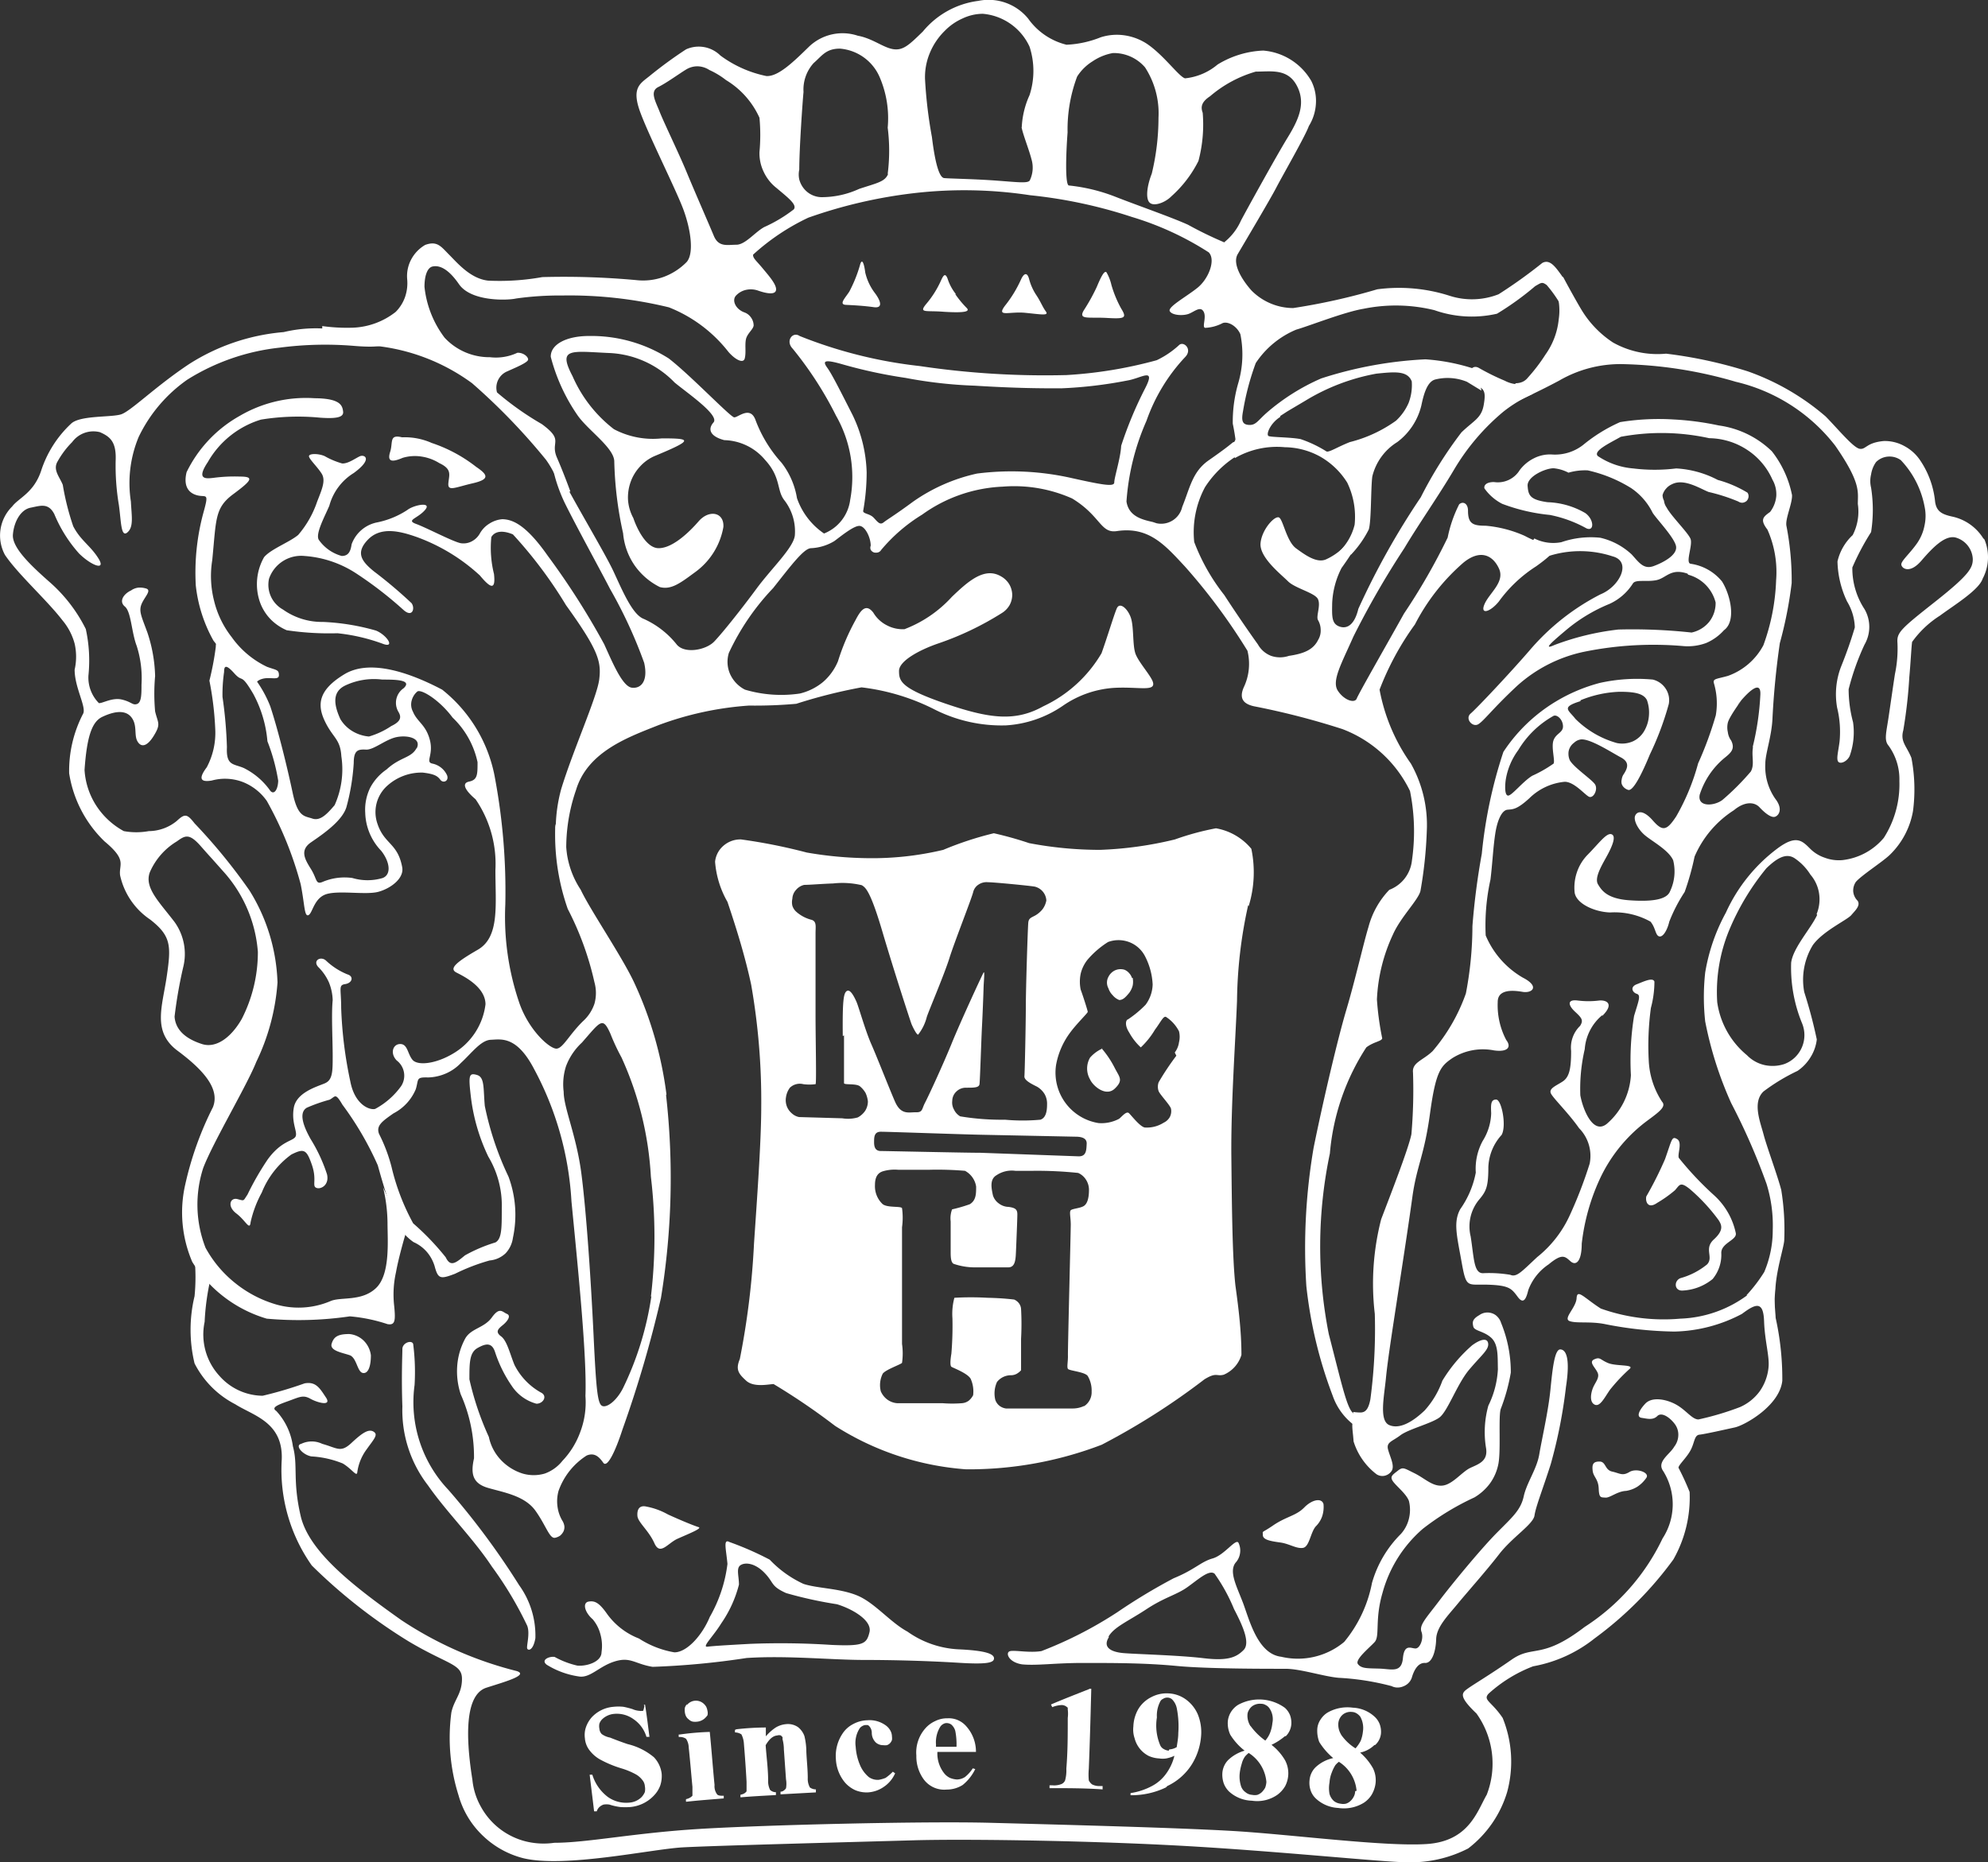 <svg xmlns="http://www.w3.org/2000/svg" viewBox="0 0 112.4 105.31">
  <rect x="0" y="0" width="112.4" height="105.31" fill="#333333" stroke="none"/>
  <g id="Ebene_2" data-name="Ebene 2">
    <g id="Ebene_1-2" data-name="Ebene 1">
      <path d="M87.62,30.87a7,7,0,0,1-1.42-.57A6.89,6.89,0,0,0,84,29.73c-.72,0-1-.11-1-.85,0-.42-.29-.55-.5-.36a7.35,7.35,0,0,0-.65,1.88,35.19,35.19,0,0,1-2.47,4.3c-.72,1.3-2.56,4.51-2.67,4.8s-.71.11-1.07-.44.2-1.52.88-3.06a49.26,49.26,0,0,1,2.88-5c.81-1.36,1.93-2.95,2.81-4.44A12.65,12.65,0,0,1,85,23.28a7.56,7.56,0,0,1,1.66-1s-.42-.57-.65-.55a1.74,1.74,0,0,1-.93-.2,13.18,13.18,0,0,1-1.46-.72c-.55-.32-.81.72-.25.94s.65.38.52,1.14-.54.87-1.26,1.56a23.28,23.28,0,0,0-2.3,3.67,43.31,43.31,0,0,0-3.53,6.31c-.21.88-.62,1.16-1.07,1s-.42-.59-.41-1.31a4.8,4.8,0,0,1,.53-2,21.89,21.89,0,0,0,1.28-2c.19-.55-.3-.65-.55,0A3.4,3.4,0,0,1,75,31.62c-.53.26-1.2-.23-1.72-.61s-.72-1.54-.94-1.73-1,.64-1.07,1.44,1.15,1.75,1.55,2.15,1.51.65,1.69,1-.1.94,0,1.18a1.1,1.1,0,0,1,.16.56,1,1,0,0,1-.14.57c-.27.55-.78.78-1.66.91a1.56,1.56,0,0,1-1,0,1.45,1.45,0,0,1-.75-.65c-.46-.64-1.26-1.8-1.9-2.79a11.28,11.28,0,0,1-1.7-3,5.39,5.39,0,0,1,.61-3.1,5.75,5.75,0,0,1,2-1.89c.61-.32-.23-.8-.44-.63s-.42.35-1.35,1-1.06,1.56-1.5,2.64a1.22,1.22,0,0,1-1.45.92l-.21-.07c-.57-.13-1.36-.3-1.49-1.16a13.58,13.58,0,0,1,1.13-4.56A10.15,10.15,0,0,1,67,20.2c.44-.44-.06-.91-.32-.7a5.08,5.08,0,0,1-1.28.87,24.58,24.58,0,0,1-5.1.84A48,48,0,0,1,52,20.7,25.84,25.84,0,0,1,45.21,19c-.39-.27-.82.28-.39.72a20.46,20.46,0,0,1,2.45,3.79,7,7,0,0,1,.8,4.75,2.37,2.37,0,0,1-1.48,1.91,4,4,0,0,1-1.53-2,4.44,4.44,0,0,0-.87-2,7.49,7.49,0,0,1-1.46-2.38c-.3-.89-1-.17-1.22-.19s-2.49-2.4-3.7-3.33A8.17,8.17,0,0,0,33.3,19c-1.3,0-2.18.49-2.16,1.18a10.42,10.42,0,0,0,1.49,3.27c.57.85,2.06,1.84,2.1,2.62a20.79,20.79,0,0,0,.5,4.09A3.76,3.76,0,0,0,35.9,32a3.81,3.81,0,0,0,1.41,1.2c.65.17,1.17-.24,2-.85a4,4,0,0,0,1.59-2.55c.05-.84-.81-1-1.4-.32S38,31,37.24,31s-1.3-1.3-1.43-1.7a2.52,2.52,0,0,1-.3-1,2.6,2.6,0,0,1,.13-1,2.49,2.49,0,0,1,.53-.9,2.42,2.42,0,0,1,.84-.61c2.22-.92,2.09-1,.41-1a4.71,4.71,0,0,1-2.71-.52,7.64,7.64,0,0,1-2.34-3c-.84-1.6-.11-1.41,2-1.31a5.45,5.45,0,0,1,3.77,1.67c.71.59,2.56,1.85,2.2,2.26s-.15.8.61,1A3.1,3.1,0,0,1,43.25,26c.92,1,.65,1.71,1.09,2.28a2.88,2.88,0,0,1,.6,2c-.08.7-1.32,1.86-2.16,3s-1.93,2.51-2.4,3-1.71.72-2.14.14A5,5,0,0,0,36.4,35c-.65-.24-1.22-1.63-1.72-2.7s-2.27-4-3-5.47-.39.32.28,1.67,2,3.77,2.53,4.8a26.4,26.4,0,0,1,1.93,4.18c.23,1-.15,1.47-.69,1.41s-1.11-1.45-1.57-2.46a42.75,42.75,0,0,0-3.19-5c-1.3-1.86-2.06-2.05-2.56-2.07a1.59,1.59,0,0,0-.74.25,1.53,1.53,0,0,0-.54.56,1.12,1.12,0,0,1-.45.44,1,1,0,0,1-.62.11c-.44-.08-1.93-.87-2.53-1.09s.08-.3.5-.79-.63-.29-1,0a4.86,4.86,0,0,1-1.7.7,1.93,1.93,0,0,0-1.45,1.24c-.06.42-.19.66-.56.66a2.34,2.34,0,0,1-1.3-.92c-.19-.34.33-1.29.6-1.92A3.13,3.13,0,0,1,20,26.75c1.11-.81.6-1.06.35-.95s-.65.42-1,.41a4.41,4.41,0,0,1-1-.42c-.35-.15-.86-.15-.88,0s.48.61.72,1,0,.91-.26,1.58a5.67,5.67,0,0,1-1.07,1.88c-.5.42-1.55.8-1.93,1.26A3.09,3.09,0,0,0,14.68,34a2.7,2.7,0,0,0,.6,1,2.86,2.86,0,0,0,.93.64,16.21,16.21,0,0,0,2.87.17,10.58,10.58,0,0,1,2.6.61c.67.23.19-.51-.42-.76a12.79,12.79,0,0,0-3-.49A3.8,3.8,0,0,1,16,34.47a1.6,1.6,0,0,1-.79-1.74,1.92,1.92,0,0,1,2-1.29,6.12,6.12,0,0,1,2.95,1,21.8,21.8,0,0,1,2.65,2.05c.51.46.67-.09.46-.38a26,26,0,0,0-2.13-1.8c-.7-.57-1.05-1.05-.34-1.79s1.76-.5,2.71-.17a10.59,10.59,0,0,1,3.62,2.19c.63.76.9.83.8-.08a6.12,6.12,0,0,1-.15-2.09C28,30,28.48,30,29,30.22a24.86,24.86,0,0,1,3,4c1.86,2.58,2,3.21,1.88,4.2s-1.48,4-2.15,6.2A8.74,8.74,0,0,0,31.67,49s.42.8.38-.2a10,10,0,0,1,.52-4.13c.66-2.19,3-3,4.68-3.67a18.16,18.16,0,0,1,5.1-1.1,26.48,26.48,0,0,0,2.67-.1,29.3,29.3,0,0,1,3.69-.93,12.3,12.3,0,0,1,4.17,1.27,8.39,8.39,0,0,0,4,.88,6.37,6.37,0,0,0,3.23-1.12,5.73,5.73,0,0,1,2.86-1c1.38-.08,2.36.23,2.22-.31-.09-.36-.84-1.16-1-1.65s-.08-1.49-.25-2-.63-.93-.8-.53-.52,1.58-.86,2.53a7.52,7.52,0,0,1-3.29,3c-1.6.89-3.05.7-5.56-.16s-2.6-1.27-2.6-1.84,1.18-1.2,2.24-1.56a17,17,0,0,0,3.57-1.71,1.27,1.27,0,0,0,.44-.45,1.2,1.2,0,0,0,.15-.61,1.23,1.23,0,0,0-.18-.59,1.26,1.26,0,0,0-.46-.43c-.94-.55-1.88.31-2.77,1.16a7,7,0,0,1-2.68,1.83,1.91,1.91,0,0,1-1-.22,1.86,1.86,0,0,1-.76-.71c-.41-.54-.71-.16-1,.4a12.39,12.39,0,0,0-1,2.34,3.14,3.14,0,0,1-.85,1.18,3.23,3.23,0,0,1-1.31.65,7.21,7.21,0,0,1-3.1-.22,1.84,1.84,0,0,1-.84-.88,1.71,1.71,0,0,1-.07-1.2,13.66,13.66,0,0,1,2.5-3.66C44.71,32,45.45,31,45.86,31a2.79,2.79,0,0,0,1.31-.4c.39-.29,1.11-.88,1.43-.86s.63.66.63,1.12a.3.3,0,0,0,0,.23.34.34,0,0,0,.18.15.45.45,0,0,0,.23,0,.31.31,0,0,0,.18-.14,9.45,9.45,0,0,1,2.32-2,8.38,8.38,0,0,1,4.55-1.58,8.06,8.06,0,0,1,3.93.67c1.64,1,1.59,2,2.55,1.84,1.8-.26,2.71.81,3.82,2a33.67,33.67,0,0,1,3.54,4.77,3.08,3.08,0,0,1-.21,2.07c-.28.65,0,.94.58,1.07a43.15,43.15,0,0,1,5,1.29,7,7,0,0,1,3.82,3.5,11.52,11.52,0,0,1,.11,3.93,2,2,0,0,1-1.28,1.66,4.81,4.81,0,0,0-1.18,2.11c-.27.88-.75,3-1.25,4.68s-1.33,5.23-1.85,7.8a33.58,33.58,0,0,0-.41,7.82,24.94,24.94,0,0,0,1.49,6.2,3.52,3.52,0,0,0,1.21,1.66s.38-.5,0-.65-.69-1.64-1.43-4.49a25.49,25.49,0,0,1,.06-10.22,13,13,0,0,1,2.06-6c.42-.32.86-.34.9-.51a16.38,16.38,0,0,1-.3-2.2,9.66,9.66,0,0,1,.9-3.66c.44-1,1.42-1.94,1.56-2.47A24.06,24.06,0,0,0,80.67,47a7.08,7.08,0,0,0-.9-3.82A10.51,10.51,0,0,1,78,39,16,16,0,0,1,80,35.31a11.69,11.69,0,0,1,2.75-3.5c.94-.76,1.65-.42,2,.34s-.53,1.37-.81,2,.3.48.8-.13a7.77,7.77,0,0,1,2.12-2C88,31.2,88,31,87.62,30.87ZM63,27.28c0,.26-.63.15-2.43-.25a15.42,15.42,0,0,0-5.33-.25,10,10,0,0,0-3.63,1.6c-1,.74-1.45,1-1.65,1.16s-.32,0-.55-.25-.57-.22-.61-.38a12.39,12.39,0,0,0,.2-2.19,7.93,7.93,0,0,0-.79-3.24c-.61-1.2-1.16-2.3-1.42-2.66s-.29-.54.8-.23a27.61,27.61,0,0,0,3.61.78,25.44,25.44,0,0,0,3.9.44c2.45.15,3.75.15,4.9.15a24.65,24.65,0,0,0,3.73-.44c.81-.13,1.66-.8,1,.47a22.09,22.09,0,0,0-1.34,3.22C63.36,25.89,63,27,63,27.28Z" fill="#fff" fill-rule="evenodd"/>
      <path d="M88.33,15.63c-.37-.51-.69-1-1.13-.76a28,28,0,0,1-2.47,1.77,4.12,4.12,0,0,1-2.79.08,9.37,9.37,0,0,0-4.07-.36,35.38,35.38,0,0,1-4.75,1.06,3.29,3.29,0,0,1-1.28-.26,3.33,3.33,0,0,1-1.08-.73c-.51-.57-1.11-1.5-.78-2.06s1.85-3.12,2.18-3.76S73.82,7.66,74,7.13a2.67,2.67,0,0,0,.4-1.26,2.5,2.5,0,0,0-.26-1.29,3.46,3.46,0,0,0-2.72-1.72,5.34,5.34,0,0,0-2.58.79A3.38,3.38,0,0,1,67,4.43c-.35-.1-1.19-1.3-2.15-1.95A3.15,3.15,0,0,0,63.59,2a3,3,0,0,0-1.36.11,5.86,5.86,0,0,1-1.93.42,3.75,3.75,0,0,1-2.17-1.48,2.89,2.89,0,0,0-2.82-1,4.86,4.86,0,0,0-3.13,1.73c-.76.74-1.11,1.09-1.68,1s-1.17-.61-2-.76a2.74,2.74,0,0,0-2.76.62c-.88.86-1.74,1.7-2.41,1.66a6.57,6.57,0,0,1-2.6-1.16,1.74,1.74,0,0,0-1.94-.35A24.24,24.24,0,0,0,36.7,4.32c-.51.41-1,.65-.51,2s2.06,4.46,2.46,5.56.6,2.43.18,2.93a3.53,3.53,0,0,1-1.31.85,3.42,3.42,0,0,1-1.55.18,44.86,44.86,0,0,0-5.31-.17,13.66,13.66,0,0,1-3.06.2c-1-.11-1.74-1-2.2-1.46s-.67-.81-1.36-.56a2.07,2.07,0,0,0-.79.82,2,2,0,0,0-.23,1.1,2.41,2.41,0,0,1-.11,1,2.24,2.24,0,0,1-.54.87,4.18,4.18,0,0,1-2.39.89,10.33,10.33,0,0,1-1.76-.09v.81s1.74.1,2.94.3a11.22,11.22,0,0,1,5.53,2.12A35.3,35.3,0,0,1,30.87,26a5.4,5.4,0,0,1,.84,1.8h.54s-.36-1-.76-1.92.44-.95-.86-1.9a16.73,16.73,0,0,1-2.53-1.79A1,1,0,0,1,28.68,21c.44-.2,1.18-.5,1.18-.67s-.29-.4-.61-.38a2.86,2.86,0,0,1-1.55.25,3.45,3.45,0,0,1-2.56-1.1A5.76,5.76,0,0,1,24,16.22c0-.65.17-1.09.46-1.15s.8,0,1.49,1,2.76.92,3.23.81a17.83,17.83,0,0,1,2.64-.17,23.81,23.81,0,0,1,6,.67,8,8,0,0,1,3.35,2.5c.36.43.86.72.94.38s0-.71.06-1.05.41-.57.44-.8a.78.78,0,0,0-.16-.47.76.76,0,0,0-.38-.28c-.49-.19-.69-.67-.47-.93a1.1,1.1,0,0,1,.59-.34,1.25,1.25,0,0,1,.69.05c.55.19,1,.23,1-.08s-.44-.8-.78-1.21-.54-.55-.52-.75a12.62,12.62,0,0,1,3.12-2.09,27.38,27.38,0,0,1,6-1.39,24.7,24.7,0,0,1,6.54.12A27.15,27.15,0,0,1,64,12.27a17.09,17.09,0,0,1,4.34,2c.41.42,0,1.49-.63,2S66,17.36,66.14,17.6s.77.27,1.09.14.64-.44.82-.12-.1.86.08.92a2.33,2.33,0,0,0,1-.27c.31-.11.8.17,1,.63A5.78,5.78,0,0,1,70,21.7a7.84,7.84,0,0,0-.3,2.26q.09.43.15.87c0,.19-.44.54-.44.54l.42.53a4.75,4.75,0,0,1,2.81-.61,4.24,4.24,0,0,1,2,.53,4.31,4.31,0,0,1,1.53,1.47,4.44,4.44,0,0,1,.42,2.38,3.13,3.13,0,0,1-.85,1.5l.65.19a5.88,5.88,0,0,0,1-1.42c.15-.49.11-2.34.2-3A3.16,3.16,0,0,1,79,25a3.66,3.66,0,0,0,1.36-2.06c.12-.57.31-1.36.79-1.48a2.89,2.89,0,0,1,1.79.13l.82.5-.25-1.18a11.31,11.31,0,0,0-2.92-.59,22.6,22.6,0,0,0-5.89,1.08,12,12,0,0,0-3.08,1.94c-.5.44-.61.71-1,.69s-.44-.25-.34-.78A14.71,14.71,0,0,1,71,20.53a5.1,5.1,0,0,1,2.29-1.89c.71-.2,2.72-1,3.81-1.18a9.15,9.15,0,0,1,4,.08,6.36,6.36,0,0,0,3.54.2,16.45,16.45,0,0,0,2.16-1.56c.34-.19.38-.26.65-.06a7.2,7.2,0,0,1,.81,1.15l.58-.42a6.68,6.68,0,0,0-.59-1.2ZM44.88,11.84a8.12,8.12,0,0,1-1.67,1c-.53.29-1.07,1-1.58,1s-1,.15-1.27-.5-1.12-2.59-1.54-3.61-1.28-2.79-1.52-3.4-.58-1.16-.08-1.41,1.19-.76,1.59-1a1.22,1.22,0,0,1,.65-.17,1.28,1.28,0,0,1,.65.21,4.54,4.54,0,0,1,.94.57,4.77,4.77,0,0,1,1.89,2.13,10.48,10.48,0,0,1,0,1.94,2.41,2.41,0,0,0,.24,1.12,2.49,2.49,0,0,0,.71.9C44.58,11.2,45.08,11.58,44.88,11.84Zm5.33-2c-.17.44-.63.51-1.63.84a5.09,5.09,0,0,1-2.14.47,1.31,1.31,0,0,1-1-.5,1.38,1.38,0,0,1-.25-.5,1.32,1.32,0,0,1,0-.56c0-1.16.18-3.76.24-4.39A2.23,2.23,0,0,1,46,3.57c.48-.42.7-.82,1.49-.82a2.68,2.68,0,0,1,2.24,1.6,5.88,5.88,0,0,1,.46,2.87,10.36,10.36,0,0,1,0,2.61ZM57.76,7.2c.08.42.42,1.26.56,1.81a1.66,1.66,0,0,1-.1,1.2c-.13.17-.69.09-1.93,0s-2.65-.11-2.91-.14-.5-.76-.69-2.32a25.75,25.75,0,0,1-.39-3.28A3.55,3.55,0,0,1,52.57,3a3.77,3.77,0,0,1,.84-1.25,3.22,3.22,0,0,1,1-.7A2.7,2.7,0,0,1,55.57.78a3.21,3.21,0,0,1,2.64,1.86,4.42,4.42,0,0,1,0,2.74,4.91,4.91,0,0,0-.44,1.8Zm11.47,6.51a21.74,21.74,0,0,1-2.06-1c-.92-.42-2.88-1.1-4.15-1.6a10,10,0,0,0-2.58-.62c-.23,0-.17-1.81-.08-3a8.51,8.51,0,0,1,.54-3.16,2.75,2.75,0,0,1,.87-.86A3,3,0,0,1,62.92,3a2.33,2.33,0,0,1,1.82.81,4.77,4.77,0,0,1,.76,2.85,13.46,13.46,0,0,1-.38,3.16c-.27.69-.36,1.41-.12,1.64s.88,0,1.23-.36a6.66,6.66,0,0,0,1.53-2A8.06,8.06,0,0,0,68,6.38c-.12-.33-.08-.61.42-.94A6.89,6.89,0,0,1,71,4.05c.88,0,1.81-.19,2.33.81s.08,1.93-.54,2.94S70.41,12,70.16,12.48a3.25,3.25,0,0,1-.93,1.21Zm3.16,9.81c.59-.38.15-.11,1.43-.87a11.71,11.71,0,0,1,4-1.52c1-.1,1.76-.19,2,.44a2.83,2.83,0,0,1-.18,1.22,3,3,0,0,1-.71,1A7.68,7.68,0,0,1,76.32,25c-.69.27-1.17.59-1.32.53a6.83,6.83,0,0,0-1.47-.7c-.59-.11-1.63-.1-1.8-.17s.08-.72.65-1.08Z" fill="#fff" fill-rule="evenodd"/>
      <path d="M48.62,15a7.74,7.74,0,0,1-.6,1.49c-.24.37-.61.73-.19.75s1,.05,1.57.13.36-.4.08-.78a3.06,3.06,0,0,1-.56-1.18C48.87,15,48.75,14.51,48.62,15Z" fill="#fff" fill-rule="evenodd"/>
      <path d="M54,16.62a5.77,5.77,0,0,0,.67.81c.12.14.08.29-1.32.2-1-.08-1.41.09-1-.42A5.54,5.54,0,0,0,53.14,16c.14-.29.27-.69.44-.23a2.7,2.7,0,0,0,.48.88Z" fill="#fff" fill-rule="evenodd"/>
      <path d="M58.6,16.7c.24.36.34.65.53.91s-.25.17-1.16.08-1.65.27-1.15-.4a6.9,6.9,0,0,0,.9-1.47c.15-.34.34-.47.46-.06A3,3,0,0,0,58.6,16.7Z" fill="#fff" fill-rule="evenodd"/>
      <path d="M62.84,16.12a6.46,6.46,0,0,0,.54,1.31c.34.55.25.61-.79.55s-1.63.12-1.32-.42A10.91,10.91,0,0,0,62,16.25c.17-.4.42-1,.56-.85A2.59,2.59,0,0,1,62.84,16.12Z" fill="#fff" fill-rule="evenodd"/>
      <path d="M112.13,30.44a2.75,2.75,0,0,0-1.72-1.22c-.61-.13-.92-.29-1-.84a5.05,5.05,0,0,0-.84-2.34,2.47,2.47,0,0,0-.89-.81,2.28,2.28,0,0,0-1.17-.29c-1,.09-1,.49-1.36.44s-1.24-1.13-1.93-1.83A13.72,13.72,0,0,0,98.82,21a25.39,25.39,0,0,0-4.62-1,5.14,5.14,0,0,1-3-.63,5.78,5.78,0,0,1-1.79-1.86c-.29-.48-.86-1.52-1-1.79s-.44.15-.44.15a4.45,4.45,0,0,0,.08.81,3.34,3.34,0,0,1,.08,1.37,4.14,4.14,0,0,1-.75,2,9.85,9.85,0,0,1-1,1.31.8.8,0,0,1-.29.23.94.94,0,0,1-.36.08c-.23,0,.11,1,.11,1s1.28-.59,2.32-1.15a6.89,6.89,0,0,1,3.52-.93,24.38,24.38,0,0,1,6.46,1,10,10,0,0,1,5.62,3.61c1.47,2.12,1.28,2.61,1.28,3.3a2.9,2.9,0,0,1-.29,1.76,2.93,2.93,0,0,0-.86,1.49,5.56,5.56,0,0,0,.54,2.26,3,3,0,0,1,.44,1.47c-.22.75-.48,1.48-.77,2.2a4.34,4.34,0,0,0-.23,2.34,5.74,5.74,0,0,1,.14,1.89c-.06.53-.2,1-.08,1.16s.5,0,.65-.32a4,4,0,0,0,.19-1.91,7.31,7.31,0,0,1-.25-1.86,14.1,14.1,0,0,1,.9-2.53,2,2,0,0,0,0-2,4.2,4.2,0,0,1-.69-2.36,14.18,14.18,0,0,1,1.06-2,8.13,8.13,0,0,0,0-2.51,1.58,1.58,0,0,1,0-.75,1.64,1.64,0,0,1,.28-.7,1.07,1.07,0,0,1,.68-.31,1.1,1.1,0,0,1,.72.2,5.2,5.2,0,0,1,1.34,2.61,2.51,2.51,0,0,1,0,1.09,2.6,2.6,0,0,1-.42,1c-.42.6-.91,1-.89,1.21s.47.55,1.14-.23,1.32-1.42,1.9-1.31a1.33,1.33,0,0,1,1,1.22c0,.49-.17.87-2.12,2.41s-2.18,1.75-2.14,2.32a7,7,0,0,1-.14,1.77c-.09.57-.23,1.56-.36,2.44s-.27,1.31,0,1.62a3.24,3.24,0,0,1,.61,2,5.62,5.62,0,0,1-.88,3.21,3.57,3.57,0,0,1-2.35,1.26,2.27,2.27,0,0,1-1-.14,2.11,2.11,0,0,1-.84-.53c-.44-.44-.78-.76-1.81,0a9.36,9.36,0,0,0-2.93,3.64A10.67,10.67,0,0,0,96.41,55a12.73,12.73,0,0,0,0,2.76,20.89,20.89,0,0,0,1.47,4.62,36.35,36.35,0,0,1,2,4.57,7.89,7.89,0,0,1,.35,2.6,6.06,6.06,0,0,1-.48,2.38,8.56,8.56,0,0,1-1,1.31l1.63,1.35a8.15,8.15,0,0,1,0-1.71c.06-1.12.5-2.41.5-2.77a14,14,0,0,0-.17-2.82c-.21-.81-.82-2.45-1-3.14s-.65-1.82,0-2.43a11,11,0,0,1,1.92-1.16,2.51,2.51,0,0,0,.74-.78,2.4,2.4,0,0,0,.35-1,27.08,27.08,0,0,0-.71-2.68,3.76,3.76,0,0,1,.49-2.66c.58-.8,1.93-1.41,2.17-1.69s.53-.54.36-.81a.85.85,0,0,1-.25-.52.88.88,0,0,1,.15-.55c.33-.38,1.49-1.12,1.91-1.52a4.53,4.53,0,0,0,1.32-2.49,9.44,9.44,0,0,0-.09-3c-.27-.68-.64-.91-.46-1.56a27.26,27.26,0,0,0,.34-3c.08-.87.12-1.76.16-2a5.67,5.67,0,0,1,1.58-1.49c.78-.58,2.2-1.44,2.41-2.09a2.59,2.59,0,0,0,.1-2.21Zm-9.39,21.3c-.36.78-1.36,1.85-1.47,2.7a8.28,8.28,0,0,0,.61,3.41,1.75,1.75,0,0,1-.4,1.95,1.73,1.73,0,0,1-.59.37,2.13,2.13,0,0,1-1.12.06,2,2,0,0,1-1-.56,4.73,4.73,0,0,1-1.68-3,9.15,9.15,0,0,1,.69-4.1,13.94,13.94,0,0,1,2.09-3.47c.59-.57,1.11-.88,1.59-.57a3.07,3.07,0,0,1,.9.93,2.11,2.11,0,0,1,.49,1.07,2.2,2.2,0,0,1-.14,1.16Z" fill="#fff" fill-rule="evenodd"/>
      <path d="M72,86.25c.74-.5,1.28-.53,1.74-1s1-.55,1.09-.19a1.69,1.69,0,0,1-.07.67,1.47,1.47,0,0,1-.35.57c-.31.32-.37,1.16-.73,1.23s-.78-.23-1.28-.3-1-.14-1-.42S71.29,86.74,72,86.25Z" fill="#fff" fill-rule="evenodd"/>
      <path d="M101.32,28a5.86,5.86,0,0,0-1.14-2.48,5.35,5.35,0,0,0-3-1.46,16.14,16.14,0,0,0-2.58-.34,13.67,13.67,0,0,0-3,.15,9,9,0,0,0-2.09,1.29,2.58,2.58,0,0,1-1.79.54,2,2,0,0,0-1,.22,2.26,2.26,0,0,0-.8.67,1.45,1.45,0,0,1-1.45.67c-.48,0-.58.22-.54.36a2.79,2.79,0,0,0,1,.87,10.41,10.41,0,0,0,2.7.63,7.07,7.07,0,0,1,2.07.76c.44.19.44-.49-.06-.86a4.5,4.5,0,0,0-2.14-.62c-1-.14-1.09-.39-1.13-.92s1-1,1.47-1a2.27,2.27,0,0,1,.84.25,3.33,3.33,0,0,1,1.09-.13,7.91,7.91,0,0,1,2.45,1A3.61,3.61,0,0,1,93.44,29c.23.36,1.22,1.39,1.32,1.88s-.69.92-1.26,1.13-.84-.21-1.24-.65a3.86,3.86,0,0,0-1.78-.95,5.11,5.11,0,0,0-2.2.25,2.38,2.38,0,0,1-1.53-.21L86,31.54s.23.44,1.51-.08a5.87,5.87,0,0,1,3.66,0c1.11.29.41,1.71-.68,2.15a13.08,13.08,0,0,0-4,3.16c-1.13,1.31-3,3.29-3.34,3.58s.11.81.44.6.8-.87,2.17-2.15a8.14,8.14,0,0,1,3.79-1.94,19.6,19.6,0,0,1,5.67-.32,3,3,0,0,0,1.25-.18,2.84,2.84,0,0,0,1-.72c.71-.51.37-2-.11-2.76a2.8,2.8,0,0,0-1.78-1c-.3-.06.14-1.06,0-1.41s-1.1-1.29-1.35-1.77a.82.82,0,0,1-.15-.39A.69.69,0,0,1,94,28a.89.89,0,0,1,.2-.37.94.94,0,0,1,.34-.25c.67-.34,1.58.25,2.06.44a10.26,10.26,0,0,1,1.68.54.4.4,0,0,0,.24.07.43.43,0,0,0,.23-.1.38.38,0,0,0,.11-.23.34.34,0,0,0-.06-.24,6.56,6.56,0,0,0-1.68-.72,5.7,5.7,0,0,0-2.35-.65,9.88,9.88,0,0,1-2.43,0,4.18,4.18,0,0,1-2-.7c-.29-.29.69-.74,1.3-1.09a12.57,12.57,0,0,1,5,.08,4,4,0,0,1,2.13.65,3.88,3.88,0,0,1,1.44,1.69,1.67,1.67,0,0,1,.22.93,1.73,1.73,0,0,1-.35.9c-.39.28-.59.43-.15,1a5.9,5.9,0,0,1,.49,2.87,11.84,11.84,0,0,1-.72,3.67,3.66,3.66,0,0,1-2,1.73c-.67.19-.88.15-.79.44a4,4,0,0,1,.1,1.79,20.13,20.13,0,0,1-1,2.72,12.5,12.5,0,0,1-1.24,3c-.53.8-.76.87-1.32.23s-.9-.51-1-.27.14.76.56,1.11,1.34.84,1.59,1.41a2.61,2.61,0,0,1-.18,1.76c-.19.48-1.07.59-2.31.5s-1.55-.55-1.76-.9.17-1,.48-1.56.57-1.16.29-1.27-.71.5-1.34,1.14a2.59,2.59,0,0,0-.62,1,2.69,2.69,0,0,0-.13,1.16c.1.63,1.13,1.09,2,1.12a4.16,4.16,0,0,1,2.29.52c.29.35.27.76.48.83s.46-.32.58-.83a8.92,8.92,0,0,1,.87-1.68,15.19,15.19,0,0,0,.56-2,5.84,5.84,0,0,1,2.22-2.62c.61-.51,1.16-.48,1.45-.17s.67.63.9.53.41-.47,0-1a3.17,3.17,0,0,1-.57-2c0-.55.34-1.48.4-2.47.07-1.45.21-2.9.42-4.34a23.23,23.23,0,0,0,.67-3.4,16.12,16.12,0,0,0-.3-3.25C100.94,29.31,101.34,28.47,101.32,28Zm-5.87,4.5A2.18,2.18,0,0,1,97,34.07a1.72,1.72,0,0,1-.36,1.09,1.75,1.75,0,0,1-1,.61,30.94,30.94,0,0,0-4.14-.17,14.9,14.9,0,0,0-3.6.87c-.67.3-.23-.1.6-.8A9.22,9.22,0,0,1,91,34.15,3.07,3.07,0,0,0,92.32,33c.15-.25.75-.08,1.32-.19s.81-.7,1.77-.37Zm3.67,9.72c-.11.53.1,1-.13,1.41a14.27,14.27,0,0,1-1.55,1.56c-.41.38-1.49.51-1.34-.25a4.46,4.46,0,0,1,1.38-2.06c.4-.32.63-.53.4-1a1,1,0,0,1-.19-.48,1.19,1.19,0,0,1,0-.53c.1-.42,1.11-1.71.63-1.1s1.26-1.79,1.21-.5a15.57,15.57,0,0,1-.44,3Z" fill="#fff" fill-rule="evenodd"/>
      <path d="M76.53,81.51a3.71,3.71,0,0,0,1.3,1.86.6.6,0,0,0,.47.08.65.65,0,0,0,.39-.28c.17-.3-.1-.78-.21-1.2s.23-.45.69-.8,1.72-.66,2.2-1,1-1.89,1.7-2.72,1.11-1.12,1.07-1.47-.45-.24-.91.1a8.47,8.47,0,0,0-1.68,2,5,5,0,0,1-1,1.68c-.67.64-1.41,1.08-2,.83s-.29-1.62-.19-2.66.41-3,.63-4.45.61-3.94.86-5.76.67-2.32,1-4.74.61-2.69,1.26-3.14a3.25,3.25,0,0,1,2.36-.44c.78.11,1-.19.69-.59a4.22,4.22,0,0,1-.48-2.15c0-.74.88-.66,1.41-.57s1-.3,0-.81A5,5,0,0,1,84,52.9a12,12,0,0,1,.27-3.16c.11-.89.15-1.8.27-2.59s.38-1.33.69-1.36.53,0,1.24-.65a3.28,3.28,0,0,1,2-.93c.51,0,1.07.66,1.34.83s.57-.41.36-.7S89,43.41,88.76,43a.85.85,0,0,1-.08-.35.71.71,0,0,1,.07-.35A.77.77,0,0,1,89,42a.67.67,0,0,1,.31-.17c.48-.15,1.8.72,2.33,1s.38.63.13,1a.73.73,0,0,0-.08.25.53.53,0,0,0,0,.25.49.49,0,0,0,.14.21.58.58,0,0,0,.23.13c.29.08.81-1,1.22-2a16.85,16.85,0,0,0,1.07-2.85,1.17,1.17,0,0,0-.17-.87,1.21,1.21,0,0,0-.73-.52,9.73,9.73,0,0,0-3,.19,9.5,9.5,0,0,0-2.5,1.06A9.26,9.26,0,0,0,85,42.52a26.39,26.39,0,0,0-1.22,5.76,40.36,40.36,0,0,0-.53,4.09,20.33,20.33,0,0,1-.37,3.81A10.24,10.24,0,0,1,81,59.44c-.55.53-1.17.64-1.11,1.21a29.06,29.06,0,0,1-.09,3.49c-.16.8-1.13,3.29-1.71,4.81a14.62,14.62,0,0,0-.36,5.35,30,30,0,0,1-.25,4.83c-.15.8-.44.76-.74.74s-.25-.06-.19.1.17,0,0,.28S76.49,80.87,76.53,81.51ZM89.36,39.6a6.38,6.38,0,0,1,2.2-.48c.81,0,1.37.08,1.56.48a2.08,2.08,0,0,1,.11.86,2,2,0,0,1-.24.83,1.44,1.44,0,0,1-.66.63,1.51,1.51,0,0,1-.91.1,5.38,5.38,0,0,1-2.35-1.37c-.38-.5-.84-.65.29-1ZM85.15,44a3.86,3.86,0,0,1,.69-1.58,5.39,5.39,0,0,1,2-1.94c.19-.08.51.19.53.57s-.38.41-.53.8.09,1.14,0,1.33a7.26,7.26,0,0,1-1.21.69c-.55.34-1.16,1.14-1.37,1.12S85.09,44.32,85.15,44Z" fill="#fff" fill-rule="evenodd"/>
      <path d="M90.58,57.46c.69-.67.29-.92-.17-.88a4.82,4.82,0,0,1-1.2,0c-.61-.08-.56.26-.16.63s.48.49.29.8a1.71,1.71,0,0,0-.51,1.42c0,1-.1,1.48-.48,1.73s-.82.4-.65.7,1,1.11,1.58,1.94a2.23,2.23,0,0,1,.6,2,24.61,24.61,0,0,1-1.11,2.89,6.44,6.44,0,0,1-1.86,2.4c-.87.81-1.16,1.16-1.52,1A7.31,7.31,0,0,0,83.84,72c-.52,0-.5-.88-.69-2.08a2.38,2.38,0,0,1,.52-2.13c.37-.45.48-.72.48-1.79a2.86,2.86,0,0,1,.75-1.82c.29-.51,0-2-.31-2s-.3.29-.28.78a3.1,3.1,0,0,1-.48,1.56,3.29,3.29,0,0,0-.39,1.79,5.28,5.28,0,0,1-.88,2.07c-.4.74-.19,1.49.08,3s.31,1.23,1.51,1.27,1.32.23,1.67.7.49,0,.59-.4a3,3,0,0,1,1.15-1.45c.78-.65.93-.44,1.24-.17s.63,0,.63-1a11.9,11.9,0,0,1,1-3.61,8.64,8.64,0,0,1,2.62-3.28c.71-.53,1.19-.85.92-1.14a4.62,4.62,0,0,1-.75-2.3A15.85,15.85,0,0,1,93.34,57a5.81,5.81,0,0,0,.2-1.49c-.09-.26-.61,0-1,.15s-.25.46,0,.54.11.38-.15,1.25a15.66,15.66,0,0,0-.18,3.35,3.92,3.92,0,0,1-1.37,2.76c-.77.61-1.34-.8-1.49-1.62a9.93,9.93,0,0,1,.25-2.61,2.76,2.76,0,0,1,1-1.93Z" fill="#fff" fill-rule="evenodd"/>
      <path d="M94.83,64.42c-.31-.19-.29,0-.69,1.13a20.68,20.68,0,0,1-1.06,2.11c-.06.27.08.74.62.36a7,7,0,0,0,1-.71c.27-.3.29-.51.84-.07A10.33,10.33,0,0,1,97.17,69c.17.27.31.56-.27,1.09s0,1-.38,1.41a4.11,4.11,0,0,1-1.51.78c-.38.15-.36.74.14.7a2.9,2.9,0,0,0,1.68-.65,2.14,2.14,0,0,0,.49-1.48c0-.57.9-.72.82-1.12a4,4,0,0,0-1.22-2.13,18.24,18.24,0,0,1-2-2.12C94.83,65.28,95.13,64.61,94.83,64.42Z" fill="#fff" fill-rule="evenodd"/>
      <path d="M100.27,73.12s-1-.41-1.42.08A6.76,6.76,0,0,1,95,74.57,10.62,10.62,0,0,1,90.51,74c-.94-.6-1.34-1.14-1.37-.59s-.79,1.16-.39,1.3,1.17,0,2,.17a21.47,21.47,0,0,0,3.92.42,8.52,8.52,0,0,0,3.82-1c.81-.61,1.21-.72,1.25.42s.32,2,.25,2.62a2.81,2.81,0,0,1-.5,1.34,2.75,2.75,0,0,1-1.11.89,16.24,16.24,0,0,1-2.35.7c-.35,0-.67-.49-1.21-.81s-1.4-.51-1.8-.08-.49.76-.2.8.63.15.88-.1.72.08,1,.46a1,1,0,0,1,.19.64,1.1,1.1,0,0,1-.23.63c-.25.44-1,.84-.63,1.37A3.54,3.54,0,0,1,94,87,12.16,12.16,0,0,1,89.6,92c-2.45,1.88-2.91,1-4.13,1.85S83.35,95.23,83,95.48s-.57.42.48,1.42a4.87,4.87,0,0,1,.58,4.59c-.54.93-1,2.63-3.39,2.79s-7.72-.55-11-.74-9.9-.36-13.67-.46-12.81.12-16.51.35-6.29.78-8.15.78a4.21,4.21,0,0,1-1.62-.08,4,4,0,0,1-2.52-1.94,3.86,3.86,0,0,1-.49-1.54c-.51-3.2-.2-4.89.79-5.21s2.42-.71,1.72-.94a21,21,0,0,1-6.54-2.89C20,89.71,17.47,87.76,17,85.73s-.14-2.85-.44-3.94a3.65,3.65,0,0,0-.94-2c-.31-.2.1-.35.71-.57s.81-.35,1.22-.12,1.22.44.88-.07-.56-.92-1.21-.8a22.15,22.15,0,0,1-2.37.7,3.29,3.29,0,0,1-2.44-1.12,3.46,3.46,0,0,1-.84-3.06,13.61,13.61,0,0,1,.34-2.46L11,71.15a11,11,0,0,1,0,2.15,8.13,8.13,0,0,0,0,3.8,5.29,5.29,0,0,0,2.3,2.31c1,.64,2.71,1,2.63,3.12a9.38,9.38,0,0,0,1.7,6,30.45,30.45,0,0,0,5.49,4.3c2.21,1.31,3,1.26,3,2.11s-.44,1.16-.6,1.9a10.84,10.84,0,0,0,.41,4.7,5,5,0,0,0,1.36,2.26,5.11,5.11,0,0,0,2.29,1.28c2.34.57,7.25-.51,9-.61s10.34-.32,13.06-.4,9.46,0,15,.3,11.7.95,12.9.94a7.09,7.09,0,0,0,3.47-.78,6.29,6.29,0,0,0,2.2-3.18,6.57,6.57,0,0,0-.25-4.2c-.63-.94-1.13-1-.8-1.37a8,8,0,0,1,2.52-1.55,7.78,7.78,0,0,0,3.48-1.58,20.46,20.46,0,0,0,4.45-4.46,7.1,7.1,0,0,0,.92-3.82A14.7,14.7,0,0,0,94.9,83c0-.16.46-.56.69-1s.2-.84.5-.87,1.45-.29,2-.41,2.53-1.22,2.68-2.64a15.87,15.87,0,0,0-.38-3.57C100.35,73.73,100.27,73.12,100.27,73.12Z" fill="#fff" fill-rule="evenodd"/>
      <path d="M90.18,79.44c.29.11.53-.39.84-.84a9.85,9.85,0,0,1,1.13-1.2c.25-.25-.77-.13-1.23-.32s-.44-.36-.78-.21.06.46.19.76-.17.57-.29.92S89.89,79.32,90.18,79.44Z" fill="#fff" fill-rule="evenodd"/>
      <path d="M91.16,83.22c-.44-.09-.35-.57-.73-.57s-.42.19-.38.53.32.46.34,1,.12.49.38.51.67-.36,1.17-.38a1.72,1.72,0,0,0,.64-.24,1.86,1.86,0,0,0,.49-.48c.25-.31-.54-.59-.94-.35S91.6,83.32,91.16,83.22Z" fill="#fff" fill-rule="evenodd"/>
      <path d="M57.79,94.12c.84.08,1.87-.08,3.42-.08,1.78,0,3.55,0,5.32.17s5.3.16,6.15.16,2.13.43,3,.51a14.53,14.53,0,0,1,3,.47.73.73,0,0,0,.33.08.83.83,0,0,0,.34-.07.81.81,0,0,0,.29-.19.79.79,0,0,0,.18-.29c.12-.42.35-.86.75-.84s.61-.66.63-1.35.67-1.33,1.22-2,1.59-1.83,2.34-2.8,1.93-1.69,2-2.19.48-1.52.92-2.91a28.14,28.14,0,0,0,.86-4.37c.25-1.63,0-2.1-.32-2.11s-.44,1.06-.56,2.28-.49,2.81-.63,3.65-.71,1.6-.88,2.38-.65,1.18-1.53,2.07-2.5,2.85-3.25,3.84-1.14,1.37-1,1.75-.08.92-.32.94-.65-.31-.73.55-.65.61-1.34.59-1,0-1.2-.25.63-.91.94-1.25,0-1.24.44-2.76a7.33,7.33,0,0,1,2.29-3.65,14.88,14.88,0,0,1,2.91-1.77,3,3,0,0,0,.88-.79,2.78,2.78,0,0,0,.47-1.07c.16-.73,0-2.71.14-3.14a10.68,10.68,0,0,0,.57-2.06,7.33,7.33,0,0,0-.55-2.81.84.84,0,0,0-.19-.33.72.72,0,0,0-.31-.21.79.79,0,0,0-.73.1c-.4.23-.4.4-.34.65s.57.24,1,.62.37,1.09.39,1.79a5.25,5.25,0,0,1-.54,2.06,5.56,5.56,0,0,0-.13,2.4c.12.74-.42.9-.89,1.12s-1,.94-1.57,1-1-.41-1.59-.7-.65-.37-.94-.14-.46.32-.28.59.76.71.91,1.12a2.11,2.11,0,0,1,0,1,2,2,0,0,1-.45.86,6.35,6.35,0,0,0-1.64,2.78A7.4,7.4,0,0,1,76,92.85a4.09,4.09,0,0,1-3.56.84c-1.35-.16-1.81-2.13-2.17-3.07s-.79-1.73-.42-2.24a1,1,0,0,0,.26-.54,1,1,0,0,0-.09-.6c-.16-.25-.79.7-1.46.89s-1,.63-2.2,1.12a32.89,32.89,0,0,0-3.17,1.91,22.78,22.78,0,0,1-4.31,2.21c-.69.11-1.46-.06-1.76,0S57,94,57.79,94.12Zm4.89-1.58C63,92,63.77,91.69,64.82,91s1.69-.8,2.32-1.25,1.22-1,1.53-.76a10,10,0,0,1,1.1,2c.48.92.94,1.92.54,2.32s-.86.63-2.27.46-3.92-.23-4.55-.29-1.17-.3-.8-.89Z" fill="#fff" fill-rule="evenodd"/>
      <path d="M30.91,94.14a4.73,4.73,0,0,0,1.86.67c.63.07,1.11-.59,2-.86s1.13.15,2.13.31a45,45,0,0,0,5.31-.5c2.28-.15,4.82.11,6.62.11s3.76.06,5.37.16,2,0,2-.25-.46-.44-2-.51a5.44,5.44,0,0,1-2.89-1c-1-.54-1.87-1.66-2.88-2.06s-2.2-.38-3-.64a6.2,6.2,0,0,1-1.91-1.37,17.71,17.71,0,0,0-2.28-1c-.36-.19-.19.38-.11,1.24a8,8,0,0,1-1,3c-.44,1.06-1.3,2-2,2a5.31,5.31,0,0,1-2-.78,4,4,0,0,1-1.79-1.37c-.46-.66-.71-.78-1.06-.72s-.24.59.23,1a2.13,2.13,0,0,1,.44.86,2.41,2.41,0,0,1,.06,1c0,.55-.84.81-1.37.76a4.84,4.84,0,0,1-1.28-.49C31.08,93.65,30.55,93.86,30.91,94.14Zm9.87-2.34a6.82,6.82,0,0,0,1-2.19c0-.49-.17-.93.09-1.1s.81-.13,1.36.44.33.74,1.22,1.14a23.3,23.3,0,0,0,2.87.63c.86.26,2,.91,1.84,1.58s-.35.8-2.15.72a44.12,44.12,0,0,0-4.6-.06c-1.46.08-2.07.12-2.41.16S40.32,92.55,40.78,91.8Z" fill="#fff" fill-rule="evenodd"/>
      <path d="M37,87.27c.32.72.75,0,1.3-.25s1.43-.59,1.2-.66-.91-.34-1.74-.72a4,4,0,0,0-1.2-.44c-.42-.1-.55.17-.52.53S36.68,86.55,37,87.27Z" fill="#fff" fill-rule="evenodd"/>
      <path d="M19.78,76.64c.39.15.42.94.73,1s.46-.38.46-1a1.42,1.42,0,0,0-.4-.82,1.33,1.33,0,0,0-.82-.38c-.64,0-.88.15-1,.55S19.38,76.5,19.78,76.64Z" fill="#fff" fill-rule="evenodd"/>
      <path d="M24.2,84c1.05,1.51,2.56,3,3.61,4.59a20.59,20.59,0,0,1,2,3.35c.17.45-.06,1.16,0,1.29s.34.1.46-.59a4.87,4.87,0,0,0-.92-3,43,43,0,0,0-4-5.39,7.2,7.2,0,0,1-1.91-5.93A12.45,12.45,0,0,0,23.36,76c-.08-.24-.61-.07-.61.29s-.06,1.52,0,3.25A6.94,6.94,0,0,0,24.2,84Z" fill="#fff" fill-rule="evenodd"/>
      <path d="M18.22,81.65a1.37,1.37,0,0,0-1.19,0c-.37.08.06.61.57.71a5.48,5.48,0,0,1,1.78.4c.52.31.79.78.82.5a2.81,2.81,0,0,1,.53-1.3c.42-.59.67-.83.39-1s-.64.07-1.25.64S19.08,81.89,18.22,81.65Z" fill="#fff" fill-rule="evenodd"/>
      <path d="M37.68,61.88a21.4,21.4,0,0,0-1.85-6.37c-.71-1.49-2.47-4.07-3-5.2A5,5,0,0,1,32,47.59c0-1.16-.63-1.44-.61-.72a12.68,12.68,0,0,0,.71,4.53,17.06,17.06,0,0,1,1.51,4.15,2.26,2.26,0,0,1,0,1.21,2.34,2.34,0,0,1-.66,1c-.77.76-1.11,1.5-1.47,1.54s-1.57-1-2.12-2.59a15.05,15.05,0,0,1-.79-5.57A34.81,34.81,0,0,0,28,44.08,8.24,8.24,0,0,0,25,39c-1.9-1-4.11-1.73-5.53-.87s-1.57,1.67-1.11,2.64.88,1,.94,2a4.93,4.93,0,0,1-.38,2.76c-.44.52-.82.91-1.26.76s-.82-.07-1.11-1.44-.81-3.52-1.27-4.91a6.64,6.64,0,0,0-2.08-2.8c-.45-.4-1-1.29-1-.55a16.31,16.31,0,0,1-.36,1.9,18,18,0,0,1,.33,2.74,4.15,4.15,0,0,1-.48,2.16c-.39.52-.48.88.28.75a2.83,2.83,0,0,1,1.75.08,3,3,0,0,1,1.37,1.08A20.43,20.43,0,0,1,17,50c.23,1.14.2,1.86.44,1.75s.31-1,1.06-1.2,2.21.07,2.9-.12,1.46-.76,1.34-1.39c-.25-1.36-1-1.29-1.39-2.43a2,2,0,0,1,.55-2.18,2.89,2.89,0,0,1,2-.74c.68.08.84.2,1,.41s.49.07.38-.25a1.17,1.17,0,0,0-.84-.67c-.41-.09.09-.49-.14-1.35s-.71-1-.95-1.58a.86.86,0,0,1-.08-.61,1,1,0,0,1,.32-.53c.2-.17,1.25.46,2,1.47A4.89,4.89,0,0,1,27,43.1c0,.71,0,1-.48,1.1s-.15.56.37,1a6.46,6.46,0,0,1,1.12,4c0,2,.25,3.79-1,4.51S25.38,54.78,25.81,55s1.63.81,1.64,1.79a3.76,3.76,0,0,1-1.85,2.8c-1,.59-2,.68-2.28.34s-.27-.89-.69-.89-.59.53-.2.93a1.08,1.08,0,0,1,.25,1.45,4.33,4.33,0,0,1-1.47,1.29c-.33.08-1.15-.25-1.4-1.54A23.43,23.43,0,0,1,19.29,57c0-1.1-.17-1.29.23-1.35s.5-.44.12-.55a3.87,3.87,0,0,1-1.21-.78c-.3-.27-.76,0-.44.36a2.84,2.84,0,0,1,.61.88,2.89,2.89,0,0,1,.21,1c-.08.78,0,2.25,0,3.14s0,1.37-.44,1.56-1.61.51-1.76,1.39.25,1.39.09,1.64-.8.23-1.56,1.27a15.92,15.92,0,0,0-1.15,2c-.25.36-.15.36-.56.25s-.61.4-.07.81.76,1,.81.49a6.38,6.38,0,0,1,.63-1.67,4.9,4.9,0,0,1,1.67-2.15c.72-.36.86-.29,1.16.57s0,1.2.25,1.31.75-.15.61-.76a9.1,9.1,0,0,0-.93-2c-.37-.66-.71-1.48-.21-1.77a9.23,9.23,0,0,1,1.28-.45c.33-.16.31-.44.73.28a17.78,17.78,0,0,1,2,3.43c.32,1.16.61,2.07.86,2.72a3,3,0,0,0,1.16,1.62,2.17,2.17,0,0,1,.74.54,2.22,2.22,0,0,1,.45.81c.2.74.32.76,1.16.44a11.22,11.22,0,0,1,1.95-.75,1.5,1.5,0,0,0,.91-.41A1.59,1.59,0,0,0,29,70a6.19,6.19,0,0,0-.25-3.46,17.27,17.27,0,0,1-1.34-4c-.09-1,0-1.62-.44-1.75s-.49,0-.36,1.12a10.72,10.72,0,0,0,1,3.5,5.38,5.38,0,0,1,.76,2.93c0,1.13,0,1.72-.36,1.92a8.72,8.72,0,0,0-1.72.73c-.52.43-.82.68-1.09.11a14.54,14.54,0,0,0-1.84-1.92A12.67,12.67,0,0,1,22.14,66a9.08,9.08,0,0,0-.71-1.88c-.17-.46.16-.7.82-1.16a2.72,2.72,0,0,0,1.26-1.37c.17-.57,0-.68.69-.66a2.69,2.69,0,0,0,1-.22,2.57,2.57,0,0,0,.86-.6c.6-.55,1.13-1.29,1.69-1.31s1.45-.25,2.44,1.64a17.89,17.89,0,0,1,2.12,7.5c.37,3.79.88,8.79.79,11A4.72,4.72,0,0,1,32.8,81a4.64,4.64,0,0,1-1,1.61,2.24,2.24,0,0,1-1,.72,2.22,2.22,0,0,1-1.25,0,2.88,2.88,0,0,1-1.24-.78,2.68,2.68,0,0,1-.67-1.29A16.47,16.47,0,0,1,26.54,78c0-.92,0-1.51.46-1.77s.82-.34,1,.26a7.42,7.42,0,0,0,.94,1.89,2.43,2.43,0,0,0,1.39,1c.39,0,.65-.45.24-.64a3.69,3.69,0,0,1-1.48-1.55c-.25-.6-.42-1.37-.76-1.62s-.17-.42.09-.63.5-.53.24-.64-.41-.41-.85.2-1.18.61-1.51,1.2a3.85,3.85,0,0,0-.45,1.55,4.15,4.15,0,0,0,.2,1.6,8.67,8.67,0,0,1,.75,3.62c-.19.85-.1,1.41.79,1.67s2.08.44,2.69,1.3.79,1.59,1.11,1.52a.77.77,0,0,0,.28-.12.75.75,0,0,0,.19-.24.58.58,0,0,0,.05-.29.77.77,0,0,0-.1-.29,2.06,2.06,0,0,1-.29-.83,2.19,2.19,0,0,1,.06-.88,3.92,3.92,0,0,1,1.59-2c.46-.19.72.1.94.41s.68-.63,1.09-1.9a66.29,66.29,0,0,0,2.17-7.42,41.91,41.91,0,0,0,.29-11.46ZM15.24,44.66a4,4,0,0,0-1.46-1.23c-.59-.25-1-.12-.95-1.18a24.55,24.55,0,0,0-.25-2.84A8.76,8.76,0,0,1,12.67,38c0-.32.08-.48.58.08s.34-.08,1.07,1.16a6.83,6.83,0,0,1,.8,2.68,10.84,10.84,0,0,1,.61,2.23C15.71,44.72,15.45,45,15.24,44.66Zm4-4c-.29-.65-.55-1.49.27-1.89a3.79,3.79,0,0,1,2.1-.34c.69,0,1.74,0,1.21.49a1,1,0,0,0-.41.61,1,1,0,0,0,.12.73c.19.32.11.55-.41.8a4.53,4.53,0,0,1-1.26.59,2.17,2.17,0,0,1-.93-.3A2,2,0,0,1,19.24,40.66Zm4.32,1.63c-.3.59-.92.5-1.7,1.22a2.91,2.91,0,0,0-.91,1,2.81,2.81,0,0,0-.3,1.45,3.22,3.22,0,0,0,.9,2.15c.47.59.61,1.33.09,1.54a3,3,0,0,1-1.72,0,3.18,3.18,0,0,0-1.7.23c-.38.15-.29-.17-.63-.72s-.67-1.07,0-1.53,1.77-1.21,2-2A12.27,12.27,0,0,0,20,43.15c0-.75.26-.78.7-.76s1.11-.59,1.74-.71,1.42.07,1.11.66Zm13.27,31a17.77,17.77,0,0,1-1.61,5.22c-.36.7-.89,1.1-1.16,1s-.35-.85-.5-4-.41-7-.69-9.15-1-3.71-1-4.62A3.36,3.36,0,0,1,32,60.3a3.49,3.49,0,0,1,.9-1.34c1.07-1.22,1.17-1.48,1.61-.51a11.79,11.79,0,0,0,.63,1.35,18.71,18.71,0,0,1,1.66,6.74,28.64,28.64,0,0,1,0,6.8Z" fill="#fff" fill-rule="evenodd"/>
      <path d="M24.41,25.05a8.35,8.35,0,0,1,2.51,1.35c.65.44.81.7-.19.93s-1.42.48-1.38,0,.23-.79-.51-1.14a2.64,2.64,0,0,0-1-.37,2.41,2.41,0,0,0-1.07.07c-.65.28-.88.2-.71-.34s-.07-1,.67-.82A3.76,3.76,0,0,1,24.41,25.05Z" fill="#fff" fill-rule="evenodd"/>
      <path d="M14.47,38.77s-.09-.25.36-.38.94.11.94-.21-.15-.28-.67-.47a5.17,5.17,0,0,1-2-1.68,5.38,5.38,0,0,1-1-2.07A5.65,5.65,0,0,1,12,31.68c.23-2.31.13-2.95,1.18-3.73s1.22-1,.38-1a9,9,0,0,0-1.47.07c-.48.06-1,.1-.34-.89a5.2,5.2,0,0,1,3-2.4,13,13,0,0,1,3.35-.11c.86.06,1.34,0,1.3-.34s-.14-.75-1.61-.76a7.41,7.41,0,0,0-4.24,1,7.31,7.31,0,0,0-3,3.18c-.19.78.1,1.18.6,1.31s.68-.2.36.95a12.91,12.91,0,0,0-.44,4.15,8.17,8.17,0,0,0,1,3.12,21.27,21.27,0,0,0,2.37,2.56Z" fill="#fff" fill-rule="evenodd"/>
      <path d="M22.92,69.81l-1.26-2.66a9,9,0,0,1,.25,2c0,1,.17,2.91-.65,3.69s-2,.48-2.58.74a4.6,4.6,0,0,1-3.06.19,6.69,6.69,0,0,1-2.32-1.21,6.6,6.6,0,0,1-1.68-2,6.72,6.72,0,0,1-.13-4.51c.55-1.45,2.48-4.68,3-6a12.33,12.33,0,0,0,1.2-4.49,10.43,10.43,0,0,0-1.59-5.21A32.06,32.06,0,0,0,11,46.56c-.42-.54-.55-.56-1-.14A2.52,2.52,0,0,1,8.41,47,3.94,3.94,0,0,1,7,47a4.32,4.32,0,0,1-1.57-1.46,4.19,4.19,0,0,1-.65-2c.13-1.86.41-2.72,1-3s1.26-.44,1.63,0,.16,1,.35,1.36.53.37.94-.3.23-.7.07-1.37a11.13,11.13,0,0,1,0-2,8.34,8.34,0,0,0-.44-2.47C8,34.86,7.84,34.57,8,34.17s.57-.76.29-.88a1.22,1.22,0,0,0-.46-.06.9.9,0,0,0-.42.16c-.41.19-.71.61-.35.91s.37,1.45.67,2.23A6,6,0,0,1,8,38.72c0,.53,0,1-.25,1.09s-.31-.12-.86-.25-1.11.23-1.3.2A2.05,2.05,0,0,1,5,38.2a8.29,8.29,0,0,0-.15-2.63,8.66,8.66,0,0,0-2.12-2.72c-1-.89-2.06-1.89-2-2.62s.44-1.41,1-1.52,1-.29,1.34.36a7.84,7.84,0,0,0,1.4,2.23c.71.7,1.55,1,1.09.27s-1-1-1.42-1.81a14.58,14.58,0,0,1-.59-2.34c-.18-.46-.59-.86-.28-1.35A4.92,4.92,0,0,1,4.08,25a1.49,1.49,0,0,1,1.57-.56c.57.25.93.54.89,1.58a13.41,13.41,0,0,0,.18,2.53c.13.9.11,1.87.48,1.56s.24-.93.2-1.75a6.8,6.8,0,0,1,.44-3.65,8.37,8.37,0,0,1,2.75-3.24,12.3,12.3,0,0,1,5.22-1.81,19.74,19.74,0,0,1,4.21-.1c1.56.13,1.68-.08,1.68-.08a24.06,24.06,0,0,0-2.58-.81,7.79,7.79,0,0,0-3.08.11,11.73,11.73,0,0,0-5.35,1.81c-1.91,1.27-3.29,2.66-3.84,2.84s-2.28.05-2.81.51a6.29,6.29,0,0,0-1.72,2.7c-.42,1.24-1.27,1.52-1.63,2a2.31,2.31,0,0,0-.41,2.74c.74,1.1,2.37,2.55,3.26,3.71a3.42,3.42,0,0,1,.68,1.31,3.32,3.32,0,0,1,0,1.47c0,1,.65,2.07.49,2.47a7,7,0,0,0-.8,3.39,6.79,6.79,0,0,0,2,3.85c1.3,1.08.8,1.29.88,1.92A4.06,4.06,0,0,0,8.49,52c1.19.93,1.19,1.48.94,3.2s-.84,3.14.61,4.22,2.41,2.15,2,3.19A18.62,18.62,0,0,0,10.47,67a7.09,7.09,0,0,0,.4,4.36,7.44,7.44,0,0,0,4.21,3.21,20,20,0,0,0,4.7-.13,9.17,9.17,0,0,1,2.13.44c.42.07.46-.17.38-1a5.75,5.75,0,0,1,.1-1.94C22.54,71.09,22.92,69.81,22.92,69.81ZM11.45,59.05c-.8-.25-1.52-.71-1.58-1.56a25.68,25.68,0,0,1,.48-2.76,3.1,3.1,0,0,0-.48-2.59C9,51,8.15,50.2,8.47,49.33A3.79,3.79,0,0,1,10,47.58c.48-.35.71-.46,1.36.28s.23.25,1.22,1.37a7.65,7.65,0,0,1,2,4.6,8.3,8.3,0,0,1-.91,3.79C13.07,58.67,12.23,59.28,11.45,59.05Z" fill="#fff" fill-rule="evenodd"/>
      <path d="M70.6,51.24A6.51,6.51,0,0,0,70.75,48a3.34,3.34,0,0,0-2-1.16,15.28,15.28,0,0,0-2.32.63,20.92,20.92,0,0,1-4.24.59,21.43,21.43,0,0,1-4-.38,20.33,20.33,0,0,0-2-.56,18.77,18.77,0,0,0-2.86.94,17.34,17.34,0,0,1-4.24.47,21.35,21.35,0,0,1-3.48-.32,31.21,31.21,0,0,0-3.71-.74,1.45,1.45,0,0,0-1,.36,1.37,1.37,0,0,0-.47.9,5.37,5.37,0,0,0,.7,2.27c.52,1.54,1,3.1,1.34,4.68a38,38,0,0,1,.57,6.9c0,2-.25,5.38-.41,7.76a44.53,44.53,0,0,1-.8,6.51c-.25.6-.08.83.36,1.23s1.3.19,1.55.19a37.16,37.16,0,0,1,3.47,2.36,15.88,15.88,0,0,0,7.41,2.46,21,21,0,0,0,7.67-1.39A39.28,39.28,0,0,0,68.1,78c.69-.42.67-.15,1.09-.26a1.77,1.77,0,0,0,1-1.12c0-1.31-.16-2.62-.34-3.92-.17-1.54-.2-4.34-.23-7.27s.23-6.52.32-8.83a26,26,0,0,1,.63-5.41ZM47.72,58.55v2.7c0,.12.7,0,.91.19a1.39,1.39,0,0,1,.31.37,1.57,1.57,0,0,1,.13.47,1,1,0,0,1-.15.53,1.18,1.18,0,0,1-.42.38,2,2,0,0,1-.88.05l-2.44-.07a.84.84,0,0,1-.4-.2,1,1,0,0,1-.27-.35,1,1,0,0,1-.07-.58,1.18,1.18,0,0,1,.22-.53.81.81,0,0,1,.76-.2,2.66,2.66,0,0,0,.69,0c.06,0,0-2.57,0-3.9V52.78c0-.38.07-.66-.21-.76a2.07,2.07,0,0,1-.88-.46.77.77,0,0,1-.22-.34.9.9,0,0,1,0-.4.78.78,0,0,1,.21-.5.85.85,0,0,1,.46-.28c.31,0,1-.06,1.63-.08a4.72,4.72,0,0,1,1.63.1c.19.13.46.25,1.15,2.59s1.61,5.15,1.66,5.27.27.59.37.59a2.67,2.67,0,0,0,.49-1c.1-.32,1-2.43,1.28-3.33s1.23-3.3,1.34-3.72a.7.7,0,0,1,.31-.44.81.81,0,0,1,.53-.13c.34,0,2.39.2,2.65.25a.86.86,0,0,1,.45.28.85.85,0,0,1,.2.5,1.2,1.2,0,0,1-.21.49,1.48,1.48,0,0,1-.4.35c-.23.13-.38.15-.41.4S58,55.91,58,56.86s-.06,3.79-.08,4,.32.4.71.59a1.23,1.23,0,0,1,.43.42,1.1,1.1,0,0,1,.14.59c0,.36-.06.76-.38.86a11.13,11.13,0,0,1-2,0,14.23,14.23,0,0,1-2.53-.19.86.86,0,0,1-.35-.38.8.8,0,0,1-.1-.5.73.73,0,0,1,.24-.53.76.76,0,0,1,.54-.21c.46,0,.73,0,.76-.2s.1-2.48.14-3.25.08-1.82.09-2.19.08-1,0-.87-1.3,2.77-1.8,4-1.32,3-1.51,3.36-.12.55-.52.54-.84.17-1.18-.61-1-2.48-1.34-3.25-.71-2.11-.84-2.4-.35-.72-.54-.6-.25.55-.23,2.55ZM49.8,64c.41,0,4.61.15,5.66.17l5.35.11c.38,0,.65.1.63.41s0,.72-.47.7l-5.53-.2c-.88,0-5.35-.1-5.64-.1s-.38-.2-.38-.49S49.42,64,49.8,64Zm11.51,15.5a1.51,1.51,0,0,1-.65.15H56.88a.76.76,0,0,1-.38-.16.71.71,0,0,1-.23-.34,1.56,1.56,0,0,1,.1-1,1,1,0,0,1,.8-.38.68.68,0,0,0,.31-.08,1,1,0,0,0,.25-.2V75.71a15.25,15.25,0,0,0,0-1.69.6.6,0,0,0-.12-.32.68.68,0,0,0-.27-.21c-.5-.06-1-.09-1.51-.1a16.32,16.32,0,0,0-1.87,0,3.5,3.5,0,0,0-.11,1.16,18.83,18.83,0,0,1-.06,2c-.06.35-.08.68,0,.74s.91.36,1.09.68a1.74,1.74,0,0,1,.14.93,1,1,0,0,1-.25.31.73.73,0,0,1-.37.14,7,7,0,0,1-1.12,0H50.71a1.09,1.09,0,0,1-.55-.21,1.16,1.16,0,0,1-.36-.46,1.44,1.44,0,0,1,.11-1c.17-.23,1-.51,1.09-.61A3.75,3.75,0,0,0,51,76v-6.6a3.91,3.91,0,0,0,0-1.08c-.08-.13-.9,0-1.13-.26a1.37,1.37,0,0,1-.31-.48,1.39,1.39,0,0,1-.09-.57c0-.44.15-.69.47-.78a2.36,2.36,0,0,1,.84-.08h1.78a18.53,18.53,0,0,1,2,.06,1.22,1.22,0,0,1,.63.89c0,.41,0,.78-.36,1a8.78,8.78,0,0,1-1,.29,1.44,1.44,0,0,0-.08.68V70.8c0,.22,0,.59.17.67a3.67,3.67,0,0,0,1.19.2H57c.38,0,.42-.38.44-.84s.08-1.88.08-2.16-.12-.37-.5-.42a.93.93,0,0,1-.54-.19.88.88,0,0,1-.34-.46c-.09-.42-.19-.91.2-1.14a1.55,1.55,0,0,1,1.07-.25h1a22,22,0,0,1,2.55.12,1,1,0,0,1,.44.38,1.06,1.06,0,0,1,.17.57c0,.49-.1.81-.31.93s-.63.14-.72.23,0,.42,0,.81-.17,7.06-.16,7.4-.07.65,0,.76,1,.17,1.13.42a1.61,1.61,0,0,1,.21.86.94.94,0,0,1-.44.84Zm5.2-19.8a15.08,15.08,0,0,0-1,1.5.74.74,0,0,0,0,.51c.09.21.67.81.7,1a.73.73,0,0,1-.07.46.78.78,0,0,1-.35.32,1.77,1.77,0,0,1-1.07.27c-.28-.06-.74-.67-.89-.81s-.42.22-.56.32a2.13,2.13,0,0,1-1.16.24,2.89,2.89,0,0,1-2.4-3.29,4.36,4.36,0,0,1,.79-1.82c.38-.52,1-1.11,1-1.18s-.3-1-.4-1.26a2.22,2.22,0,0,1,0-.89,2,2,0,0,1,.39-.8,5.07,5.07,0,0,1,1.16-1,1.71,1.71,0,0,1,1.18,0,1.68,1.68,0,0,1,.89.77,3.86,3.86,0,0,1,.45,1.63,2,2,0,0,1-.4,1.15,6.12,6.12,0,0,1-1,.83c-.08,0-.23.27.08.75a3.27,3.27,0,0,0,.65.83,4.57,4.57,0,0,0,.8-1c.33-.44.48-.8.63-.72a2.11,2.11,0,0,1,.73.81,1.3,1.3,0,0,1,0,.62,1.24,1.24,0,0,1-.24.58Z" fill="#fff" fill-rule="evenodd"/>
      <path d="M64,55.3a.74.74,0,0,0-.16-.27.7.7,0,0,0-.26-.19.76.76,0,0,0-.59.06.81.81,0,0,0-.32.34.68.68,0,0,0,0,.65,1,1,0,0,0,.24.39.91.91,0,0,0,.37.27c.2,0,.34-.13.57-.41a1.23,1.23,0,0,0,.19-.4,1.09,1.09,0,0,0,0-.44Z" fill="#fff" fill-rule="evenodd"/>
      <path d="M62.34,59.29a2,2,0,0,0-.71.52,1.23,1.23,0,0,0,0,1.23c.17.38.9,1,1.4.52s.26-.65,0-1.16a5.5,5.5,0,0,0-.74-1.11Z" fill="#fff" fill-rule="evenodd"/>
      <path d="M36.43,96.43a.88.88,0,0,1-.07.32h-.08a.17.17,0,0,1-.1,0,1.18,1.18,0,0,1-.42-.1,4.77,4.77,0,0,0-.51-.13,2.62,2.62,0,0,0-.56,0,1.88,1.88,0,0,0-1.24.6,1.69,1.69,0,0,0-.32.55,1.35,1.35,0,0,0-.06.63,1.26,1.26,0,0,0,.27.69,1.93,1.93,0,0,0,.59.51,6.33,6.33,0,0,0,1.2.5,4.18,4.18,0,0,1,.82.34,1.19,1.19,0,0,1,.36.31.61.61,0,0,1,.15.36.91.91,0,0,1,0,.33,1,1,0,0,1-.18.28,1.09,1.09,0,0,1-.72.32,1.78,1.78,0,0,1-1.19-.32,2.49,2.49,0,0,1-.88-1.26h-.15c.08.68.17,1.39.25,2.07h.15a.56.56,0,0,1,.17-.26.72.72,0,0,1,.21-.12,1,1,0,0,1,.34,0,3.21,3.21,0,0,0,.63.14,4.51,4.51,0,0,0,.52,0,2.09,2.09,0,0,0,1.36-.65,1.62,1.62,0,0,0,.36-.57,1.69,1.69,0,0,0,.08-.67,1.62,1.62,0,0,0-.44-.93,3.63,3.63,0,0,0-1.48-.74c-.33-.11-.65-.23-1-.37a1.16,1.16,0,0,1-.47-.2.48.48,0,0,1-.13-.3.71.71,0,0,1,0-.29.67.67,0,0,1,.16-.25,1.12,1.12,0,0,1,.67-.3,1.61,1.61,0,0,1,1.1.3,1.84,1.84,0,0,1,.73,1h.17c-.08-.61-.15-1.21-.25-1.82h-.08Z" fill="#fff"/>
      <path d="M38.84,96.37a.55.55,0,0,0-.12.21,1,1,0,0,0,0,.24.73.73,0,0,0,.07.24.55.55,0,0,0,.16.18.46.46,0,0,0,.23.12,1,1,0,0,0,.25,0,.75.75,0,0,0,.46-.23A1.09,1.09,0,0,0,40,97a.53.53,0,0,0,0-.25.88.88,0,0,0-.07-.23.74.74,0,0,0-.16-.19.65.65,0,0,0-.94.1Zm-.46,1.71a.38.38,0,0,0,0,.15.6.6,0,0,1,.41.1.94.94,0,0,1,.15.49c.08.75.14,1.49.21,2.23v.5a.67.67,0,0,1-.36.19.38.38,0,0,0,0,.15c.71-.08,1.42-.13,2.13-.19v-.15c-.19,0-.33,0-.39-.1a.77.77,0,0,1-.13-.51c-.1-1-.17-2-.27-3a15.5,15.5,0,0,0-1.72.15Z" fill="#fff"/>
      <path d="M41.56,97.82a.38.38,0,0,0,0,.15.66.66,0,0,1,.36.11,1.34,1.34,0,0,1,.14.53c.06.73.11,1.42.15,2.15v.54a.47.47,0,0,1-.15.13.7.7,0,0,1-.19.06.38.38,0,0,0,0,.15c.67-.06,1.32-.09,2-.13v-.16a.49.49,0,0,1-.33-.13,1.1,1.1,0,0,1-.11-.53c0-.69-.1-1.37-.14-2,.2-.34.41-.53.66-.55a.34.34,0,0,1,.2,0l.09.09a.21.21,0,0,1,0,.11,2.33,2.33,0,0,1,.08.59l.12,1.69a1.46,1.46,0,0,1,0,.51.53.53,0,0,1-.13.13.32.32,0,0,1-.18.06v.15l2-.11v-.17a.58.58,0,0,1-.34-.11,1,1,0,0,1-.12-.53c0-.5-.06-1-.08-1.49a3.8,3.8,0,0,0-.11-.89,1.13,1.13,0,0,0-.36-.5,1,1,0,0,0-.67-.17,1.37,1.37,0,0,0-.59.19,2.67,2.67,0,0,0-.56.5v-.5a15.25,15.25,0,0,0-1.66.1Z" fill="#fff"/>
      <path d="M50.07,100.54a1.9,1.9,0,0,1-.39.11.88.88,0,0,1-.55-.15,1.78,1.78,0,0,1-.52-.72,3.16,3.16,0,0,1-.23-1,1.52,1.52,0,0,1,.2-1,.4.4,0,0,1,.14-.15.5.5,0,0,1,.2-.08h.13a.23.23,0,0,1,.1.07.55.55,0,0,1,.14.37.76.76,0,0,0,.23.55.62.62,0,0,0,.42.15.67.67,0,0,0,.2,0,.42.42,0,0,0,.18-.11.54.54,0,0,0,.11-.18.67.67,0,0,0,0-.2.7.7,0,0,0-.11-.37.9.9,0,0,0-.27-.28,1.55,1.55,0,0,0-1-.27,1.79,1.79,0,0,0-.82.22,1.57,1.57,0,0,0-.61.56,2.26,2.26,0,0,0-.36,1.41,2.23,2.23,0,0,0,.53,1.35,1.73,1.73,0,0,0,.58.42,1.67,1.67,0,0,0,.7.12,1.75,1.75,0,0,0,.88-.3,1.79,1.79,0,0,0,.66-.78l-.13-.09A2.71,2.71,0,0,1,50.07,100.54Z" fill="#fff"/>
      <path d="M54.64,97.63a1.33,1.33,0,0,0-.49-.36,1.29,1.29,0,0,0-.58-.1,1.5,1.5,0,0,0-.7.16,1.62,1.62,0,0,0-.57.43,2.06,2.06,0,0,0-.49,1.52,2.19,2.19,0,0,0,.38,1.29,1.44,1.44,0,0,0,1.34.63,1.68,1.68,0,0,0,.9-.26,2.61,2.61,0,0,0,.71-.9L55,100a2.06,2.06,0,0,1-.44.49.86.86,0,0,1-.46.14,1.24,1.24,0,0,1-.39-.09.92.92,0,0,1-.31-.24A1.8,1.8,0,0,1,53,99.07h2.18A2.15,2.15,0,0,0,54.64,97.63Zm-1.72,1.16v-.14a1.67,1.67,0,0,1,.24-1,.46.46,0,0,1,.16-.15.37.37,0,0,1,.21-.06.46.46,0,0,1,.25.08.72.72,0,0,1,.23.36,3.91,3.91,0,0,1,.07.9H52.92Z" fill="#fff"/>
      <path d="M61.6,95.51c-.73.29-1.46.57-2.18.88a1.16,1.16,0,0,1,.07.15,1.63,1.63,0,0,1,.54-.12.46.46,0,0,1,.25.08l.09.07v.1a1.93,1.93,0,0,1,0,.48c0,1,0,1.9-.08,2.87a2.12,2.12,0,0,1-.07.66.39.39,0,0,1-.21.21,1.13,1.13,0,0,1-.51.07h-.16v.16c1,0,2,0,3,.07V101h-.13a.9.9,0,0,1-.46-.09.6.6,0,0,1-.19-.23,3.53,3.53,0,0,1,0-.65c.06-1.5.1-3,.14-4.53h-.14Z" fill="#fff"/>
      <path d="M66,101a3.31,3.31,0,0,0,1.37-1.2,3.55,3.55,0,0,0,.54-1.64,2.66,2.66,0,0,0-.19-1.22,2.05,2.05,0,0,0-.69-.85,1.81,1.81,0,0,0-1-.33,1.84,1.84,0,0,0-.93.21,1.79,1.79,0,0,0-.73.66,2.1,2.1,0,0,0-.29,1,1.52,1.52,0,0,0,.07.67,1.55,1.55,0,0,0,.8,1,1.65,1.65,0,0,0,.59.14,1.34,1.34,0,0,0,.4,0,1.9,1.9,0,0,0,.46-.15,2.85,2.85,0,0,1-.46,1,2.3,2.3,0,0,1-.81.71,3.75,3.75,0,0,1-1.21.4v.12a4.49,4.49,0,0,0,2-.44Zm.08-2a.66.66,0,0,1-.28-.09.45.45,0,0,1-.2-.21,2.86,2.86,0,0,1-.19-1.58,1.72,1.72,0,0,1,.2-.92.32.32,0,0,1,.15-.13A.4.4,0,0,1,66,96a.39.39,0,0,1,.27.1,1,1,0,0,1,.27.53A5.23,5.23,0,0,1,66.62,98c0,.27-.05.53-.09.8a.9.9,0,0,1-.42.13Z" fill="#fff"/>
      <path d="M72.7,98.18a1.07,1.07,0,0,0,.31-.67,1.26,1.26,0,0,0-.07-.51,1.13,1.13,0,0,0-.29-.42A2.48,2.48,0,0,0,70,96.41a1.27,1.27,0,0,0-.4.4,1.24,1.24,0,0,0-.18.53,1.54,1.54,0,0,0,.14.76,3.47,3.47,0,0,0,.81.9,2.22,2.22,0,0,0-.93.53,1.17,1.17,0,0,0-.33.76,1.52,1.52,0,0,0,.08.56,1.25,1.25,0,0,0,.31.47,2,2,0,0,0,1.28.51,2,2,0,0,0,1.45-.34,1.65,1.65,0,0,0,.43-.48,1.57,1.57,0,0,0,0-1.46,3.09,3.09,0,0,0-.77-.88,3.4,3.4,0,0,0,.76-.49Zm-2-.57a1.09,1.09,0,0,1-.17-.63.53.53,0,0,1,.08-.27.68.68,0,0,1,.17-.21.74.74,0,0,1,.52-.15.48.48,0,0,1,.26.07.52.52,0,0,1,.21.18,1.08,1.08,0,0,1,.17.84,2.1,2.1,0,0,1-.13.55,1.53,1.53,0,0,1-.27.44,3.59,3.59,0,0,1-.83-.82Zm.9,3.17a1.14,1.14,0,0,1-.07.32,1.18,1.18,0,0,1-.19.25.73.73,0,0,1-.25.15.71.71,0,0,1-.29,0,.64.64,0,0,1-.38-.15.69.69,0,0,1-.27-.4,1.78,1.78,0,0,1-.06-.65,2.9,2.9,0,0,1,.12-.57,1.18,1.18,0,0,1,.19-.41,1.8,1.8,0,0,1,.2-.19,2.16,2.16,0,0,1,1,1.63Z" fill="#fff"/>
      <path d="M77.75,98.68a1,1,0,0,0,.33-.66,1.26,1.26,0,0,0-.07-.51,1.11,1.11,0,0,0-.28-.42,1.93,1.93,0,0,0-1.24-.52,2.26,2.26,0,0,0-1.42.27,1.24,1.24,0,0,0-.4.39,1.1,1.1,0,0,0-.19.52,1.78,1.78,0,0,0,.11.76,3.81,3.81,0,0,0,.79.91,2.1,2.1,0,0,0-1,.52,1.16,1.16,0,0,0-.34.74,1.33,1.33,0,0,0,.06.56,1.12,1.12,0,0,0,.3.47,2,2,0,0,0,1.26.53,2.15,2.15,0,0,0,1.46-.3,1.48,1.48,0,0,0,.44-.46,1.7,1.7,0,0,0,.21-.61,1.53,1.53,0,0,0-.14-.87,3.31,3.31,0,0,0-.73-.89,1.64,1.64,0,0,0,.81-.43Zm-1.93-.6a1.06,1.06,0,0,1-.15-.65.73.73,0,0,1,.25-.47.7.7,0,0,1,.51-.15.56.56,0,0,1,.27.08.76.76,0,0,1,.21.19,1.32,1.32,0,0,1,.15.83,2,2,0,0,1-.13.54,2.09,2.09,0,0,1-.29.42,2.77,2.77,0,0,1-.82-.78Zm.8,3.21a.68.68,0,0,1-.08.31.86.86,0,0,1-.2.26.62.62,0,0,1-.25.14.71.71,0,0,1-.29,0,.75.75,0,0,1-.38-.15.85.85,0,0,1-.25-.4,1.78,1.78,0,0,1,0-.65,1.82,1.82,0,0,1,.13-.57,2.22,2.22,0,0,1,.2-.41,1.21,1.21,0,0,1,.2-.19,2.16,2.16,0,0,1,1,1.64Z" fill="#fff"/>
    </g>
  </g>
</svg>
